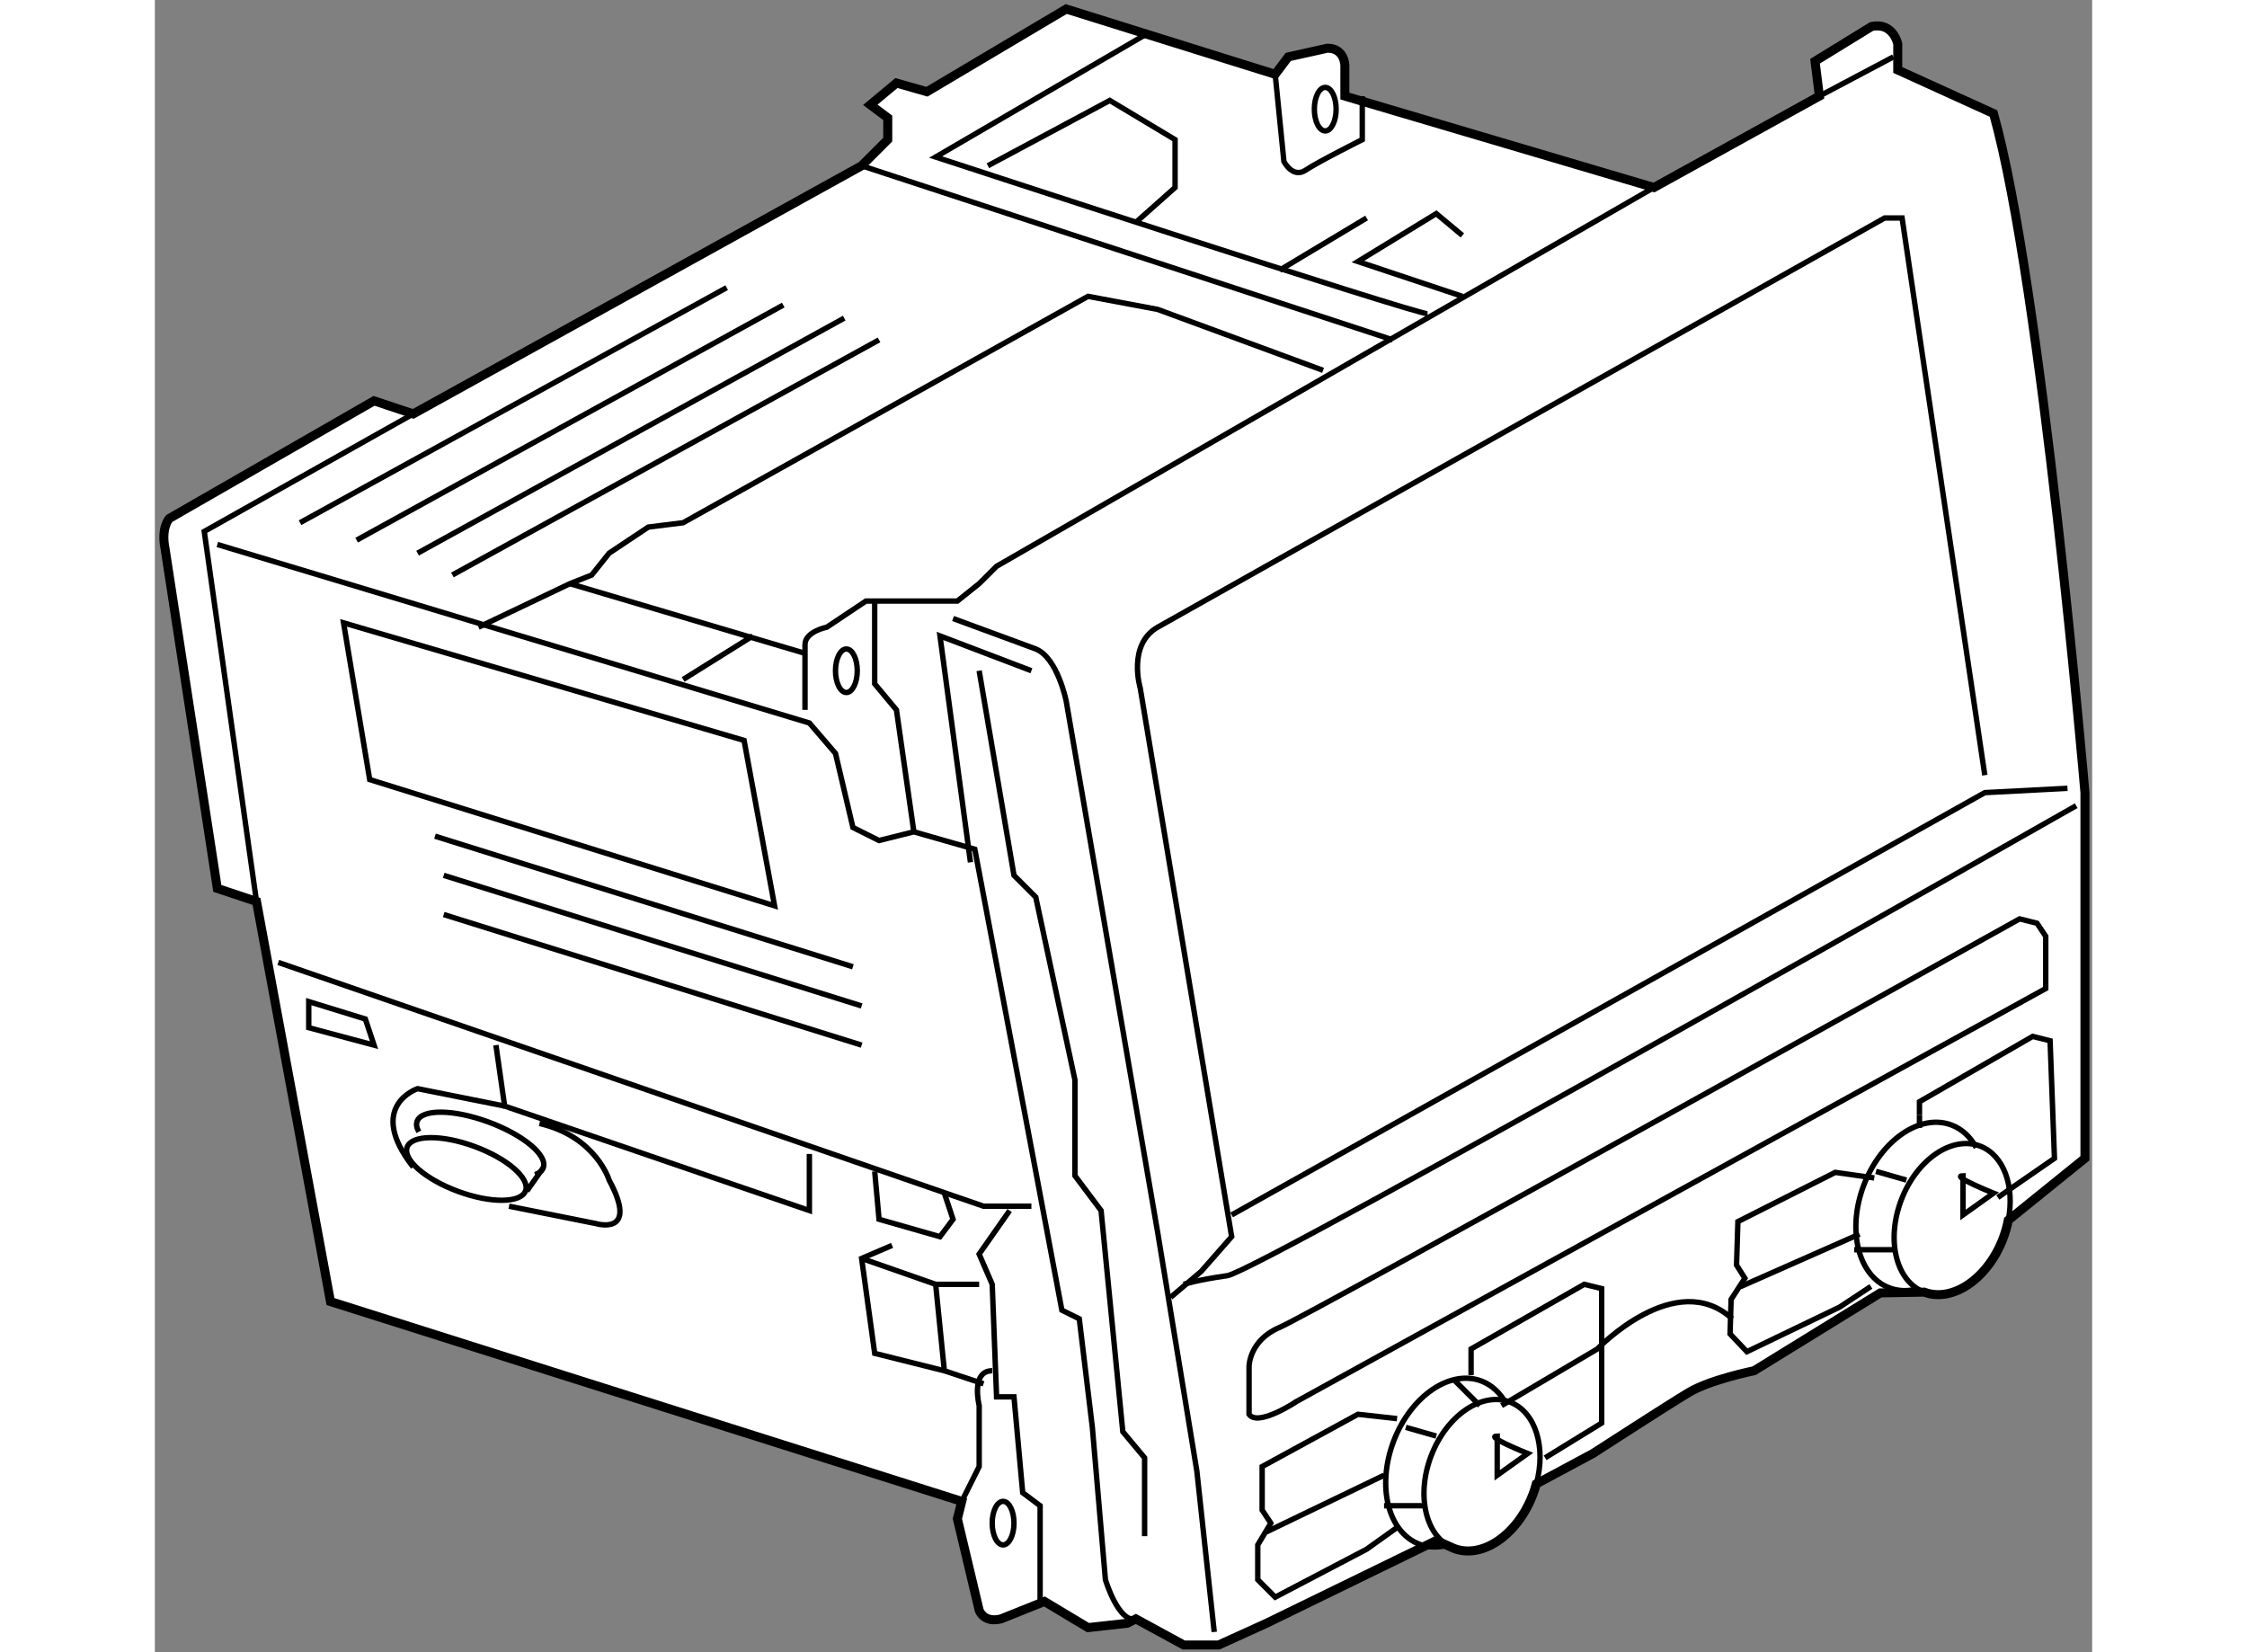 <?xml version="1.0" encoding="utf-8"?>
<!-- Generator: Adobe Illustrator 15.1.0, SVG Export Plug-In . SVG Version: 6.00 Build 0)  -->
<!DOCTYPE svg PUBLIC "-//W3C//DTD SVG 1.1//EN" "http://www.w3.org/Graphics/SVG/1.1/DTD/svg11.dtd">
<svg version="1.1" xmlns="http://www.w3.org/2000/svg" xmlns:xlink="http://www.w3.org/1999/xlink" x="0px" y="0px" width="244.8px"
	 height="180px" viewBox="65.068 50.574 107.476 91.66" enable-background="new 0 0 244.8 180" xml:space="preserve">
    
<rect x="65.068" y="50.574" width="107.476" height="91.66" fill="#808080" stroke="none"/>
    
<g><path fill="#FFFFFF" stroke="#000000" stroke-width="0.5" d="M104.278,59.769L79.402,73.536l-2.174-0.725l-11.351,6.521
			c0,0-0.483,0.483-0.241,1.691l2.898,18.838l2.173,0.723l4.105,22.197l35.02,11.085l-0.242,0.966l1.208,5.071
			c0,0,0.242,0.726,1.208,0.483l2.416-0.967l2.415,1.45l2.173-0.241l0.483-0.242l2.656,1.448h1.932l2.657-1.206l9.42-4.59
			l0.986,0.439c1.558,0.594,3.515-0.743,4.37-2.986c0.076-0.198,0.14-0.396,0.193-0.595l3.145-1.688c0,0,4.104-2.658,5.312-3.382
			c1.21-0.724,3.622-1.207,3.622-1.207l7.007-4.318l2.436-0.043c1.558,0.589,3.514-0.736,4.37-2.97
			c0.129-0.34,0.227-0.683,0.292-1.02l4.253-3.436V94.547c0,0-2.416-28.258-5.072-37.675l-5.313-2.417v-1.447
			c0,0-0.241-1.209-1.448-0.967l-3.141,1.931l0.242,1.933l-9.179,5.072l-17.146-5.072v-1.69c0,0,0-0.967-0.967-0.967l-2.173,0.483
			l-0.726,0.965l-11.592-3.622l-7.728,4.589l-1.691-0.482l-1.449,1.207l0.966,0.724v1.208L104.278,59.769z"></path><path fill="none" stroke="#000000" stroke-width="0.3" d="M137.145,136.479c-1.558-0.595-2.127-2.896-1.272-5.138
			c0.856-2.243,2.813-3.58,4.371-2.985c1.42,0.541,2.02,2.499,1.465,4.542"></path><path fill="none" stroke="#000000" stroke-width="0.3" d="M136.572,136.348c-0.465,0.085-0.926,0.056-1.36-0.11
			c-1.735-0.663-2.369-3.225-1.416-5.723s3.134-3.987,4.867-3.325c0.588,0.224,1.049,0.667,1.366,1.25"></path><line fill="none" stroke="#000000" stroke-width="0.3" x1="134.467" y1="129.76" x2="136.158" y2="130.243"></line><line fill="none" stroke="#000000" stroke-width="0.3" x1="133.26" y1="134.108" x2="135.434" y2="134.108"></line><line fill="none" stroke="#000000" stroke-width="0.3" x1="138.572" y1="128.552" x2="137.123" y2="127.104"></line><path fill="none" stroke="#000000" stroke-width="0.3" d="M163.229,122.26c-1.559-0.59-2.128-2.878-1.272-5.121
			c0.856-2.242,2.813-3.578,4.37-2.984c1.321,0.503,1.931,2.233,1.564,4.116"></path><path fill="none" stroke="#000000" stroke-width="0.3" d="M162.655,122.13c-0.463,0.084-0.926,0.055-1.36-0.108
			c-1.733-0.656-2.369-3.21-1.416-5.708s3.134-3.986,4.868-3.325c0.588,0.224,1.049,0.666,1.365,1.25"></path><line fill="none" stroke="#000000" stroke-width="0.3" x1="160.55" y1="115.559" x2="162.24" y2="116.042"></line><line fill="none" stroke="#000000" stroke-width="0.3" x1="159.343" y1="119.905" x2="161.517" y2="119.905"></line><polyline fill="none" stroke="#000000" stroke-width="0.3" points="70.707,100.584 67.809,80.057 79.402,73.536 	"></polyline><path fill="none" stroke="#000000" stroke-width="0.3" d="M68.534,80.78l32.846,9.903l1.449,1.689l0.966,4.107l1.449,0.724
			l1.932-0.483l3.381,0.967l3.381,17.871l1.449,7.701l0.966,0.479l0.725,6.021l0.725,8.452c0,0,0.725,2.417,1.69,2.175"></path><line fill="none" stroke="#000000" stroke-width="0.3" x1="104.278" y1="59.769" x2="133.742" y2="69.429"></line><path fill="none" stroke="#000000" stroke-width="0.3" d="M148.232,60.977l-36.467,21.012l-0.967,0.964l-1.208,0.966h-5.072
			l-2.173,1.45c0,0-1.208,0.24-1.208,0.966c0,0.724,0,3.622,0,3.622"></path><path fill="none" stroke="#000000" stroke-width="0.3" d="M166.589,93.58L162,62.667h-0.967L120.701,85.37
			c-1.691,0.966-0.966,3.38-0.966,3.38l5.072,30.431l-1.691,1.926l-1.69,1.435"></path><line fill="none" stroke="#000000" stroke-width="0.3" x1="157.411" y1="55.905" x2="161.517" y2="53.731"></line><polyline fill="none" stroke="#000000" stroke-width="0.3" points="124.807,117.975 166.589,94.547 171.177,94.307 	"></polyline><polyline fill="none" stroke="#000000" stroke-width="0.3" points="71.915,103.967 111.04,117.491 113.697,117.491 	"></polyline><path fill="none" stroke="#000000" stroke-width="0.3" d="M109.833,133.866l0.966-1.932v-3.383c0,0-0.482-1.931,0.725-1.931"></path><polyline fill="none" stroke="#000000" stroke-width="0.3" points="112.489,117.732 110.798,120.148 111.523,121.824 
			111.765,128.069 112.73,128.069 113.214,133.383 114.18,134.108 114.18,139.42 	"></polyline><path fill="none" stroke="#000000" stroke-width="0.3" d="M123.84,141.11l-0.966-8.936l-2.173-13.235l-5.072-29.464
			c0,0-0.482-2.415-1.69-2.898l-4.589-1.69"></path><polyline fill="none" stroke="#000000" stroke-width="0.3" points="110.316,98.411 108.625,85.853 113.697,87.785 	"></polyline><polyline fill="none" stroke="#000000" stroke-width="0.3" points="110.798,87.784 112.73,99.136 113.938,100.344 116.112,110.488 
			116.112,113.868 116.112,115.8 117.562,117.732 118.768,130.001 119.977,131.45 119.977,135.797 	"></polyline><ellipse fill="none" stroke="#000000" stroke-width="0.3" cx="103.432" cy="87.785" rx="0.604" ry="1.207"></ellipse><ellipse fill="none" stroke="#000000" stroke-width="0.3" cx="129.998" cy="56.63" rx="0.604" ry="1.207"></ellipse><ellipse fill="none" stroke="#000000" stroke-width="0.3" cx="112.126" cy="135.073" rx="0.604" ry="1.208"></ellipse><path fill="none" stroke="#000000" stroke-width="0.3" d="M127.221,54.697l0.484,4.832c0,0,0.482,0.965,1.207,0.483
			c0.726-0.483,3.14-1.691,3.14-1.691v-2.416"></path><path fill="none" stroke="#000000" stroke-width="0.3" d="M119.977,52.523l-11.593,6.762c0,0,26.565,8.695,27.291,8.695"></path><polyline fill="none" stroke="#000000" stroke-width="0.3" points="83.024,85.37 88.096,82.954 89.305,82.472 90.27,81.263 
			92.443,79.815 94.376,79.573 116.837,67.015 120.701,67.739 129.878,71.12 	"></polyline><polygon fill="none" stroke="#000000" stroke-width="0.3" points="75.537,85.128 76.987,93.822 99.448,100.826 97.757,91.65 	"></polygon><polyline fill="none" stroke="#000000" stroke-width="0.3" points="83.99,108.555 84.474,111.936 101.379,117.732 101.379,114.592 
				"></polyline><polyline fill="none" stroke="#000000" stroke-width="0.3" points="105.003,115.559 105.244,118.216 108.625,119.182 
			109.349,118.216 108.867,116.767 	"></polyline><polyline fill="none" stroke="#000000" stroke-width="0.3" points="105.968,119.664 104.278,120.388 105.003,125.654 
			108.867,126.621 111.041,127.345 	"></polyline><line fill="none" stroke="#000000" stroke-width="0.3" x1="88.096" y1="82.954" x2="101.138" y2="86.82"></line><line fill="none" stroke="#000000" stroke-width="0.3" x1="98.24" y1="85.853" x2="94.376" y2="88.269"></line><polyline fill="none" stroke="#000000" stroke-width="0.3" points="105.003,83.92 105.003,88.51 106.21,89.958 107.176,96.721 	"></polyline><polyline fill="none" stroke="#000000" stroke-width="0.3" points="104.278,120.388 108.384,121.824 110.798,121.824 	"></polyline><line fill="none" stroke="#000000" stroke-width="0.3" x1="108.384" y1="121.824" x2="108.867" y2="126.621"></line><polyline fill="none" stroke="#000000" stroke-width="0.3" points="133.983,129.276 131.811,129.035 126.498,131.935 
			126.498,134.349 126.979,135.073 126.255,136.281 126.255,138.212 127.221,139.18 132.293,136.521 133.983,135.314 	"></polyline><line fill="none" stroke="#000000" stroke-width="0.3" x1="126.738" y1="135.557" x2="133.26" y2="132.417"></line><polyline fill="none" stroke="#000000" stroke-width="0.3" points="160.457,115.922 158.292,115.614 152.891,118.345 
			152.816,120.757 153.278,121.487 152.515,122.662 152.456,124.575 153.391,125.562 158.542,123.084 160.27,121.942 	"></polyline><line fill="none" stroke="#000000" stroke-width="0.3" x1="153.021" y1="121.96" x2="159.637" y2="119.038"></line><path fill="none" stroke="#000000" stroke-width="0.3" d="M125.772,129.035v-2.657c0,0,0-1.443,1.69-2.161
			c1.69-0.717,41.058-22.666,41.058-22.666l0.965,0.242l0.484,0.725v2.897l-41.54,22.896
			C128.43,128.312,126.255,129.76,125.772,129.035z"></path><path fill="none" stroke="#000000" stroke-width="0.3" d="M122.149,121.824c0,0,0.725-0.239,2.415-0.479
			c1.691-0.238,47.096-26.074,47.096-26.074"></path><polyline fill="none" stroke="#000000" stroke-width="0.3" points="138.089,126.861 138.089,125.411 144.369,121.824 
			145.335,122.063 145.335,129.52 142.195,131.45 	"></polyline><polyline fill="none" stroke="#000000" stroke-width="0.3" points="162.964,112.419 162.964,111.695 169.245,108.071 
			170.211,108.313 170.453,114.835 167.313,117.007 	"></polyline><line fill="none" stroke="#000000" stroke-width="0.3" x1="162.964" y1="113.145" x2="162.964" y2="112.419"></line><path fill="none" stroke="#000000" stroke-width="0.3" d="M139.779,128.552l5.314-3.141c0,0,4.347-4.544,7.485-1.673"></path><ellipse transform="matrix(0.938 0.346 -0.346 0.938 44.98 -21.373)" fill="none" stroke="#000000" stroke-width="0.3" cx="82.421" cy="115.437" rx="3.502" ry="1.328"></ellipse><path fill="none" stroke="#000000" stroke-width="0.3" d="M79.714,113.364c-0.122-0.215-0.16-0.414-0.096-0.586
			c0.253-0.689,2.025-0.67,3.958,0.042s3.293,1.848,3.04,2.536c-0.063,0.171-0.222,0.299-0.454,0.383"></path><line fill="none" stroke="#000000" stroke-width="0.3" x1="86.615" y1="115.356" x2="85.707" y2="116.647"></line><polygon fill="none" stroke="#000000" stroke-width="0.3" points="73.606,106.14 73.606,107.588 77.228,108.555 76.746,107.106 	
			"></polygon><path fill="none" stroke="#000000" stroke-width="0.3" d="M84.474,111.936l-4.83-0.966c0,0-2.898,0.967-0.242,4.349"></path><path fill="none" stroke="#000000" stroke-width="0.3" d="M84.715,117.491l4.83,0.965c0,0,2.415,0.726,0.725-2.414
			c0,0-0.725-2.416-3.865-3.141"></path><line fill="none" stroke="#000000" stroke-width="0.3" x1="80.609" y1="96.963" x2="103.795" y2="104.208"></line><line fill="none" stroke="#000000" stroke-width="0.3" x1="81.093" y1="99.136" x2="104.279" y2="106.381"></line><line fill="none" stroke="#000000" stroke-width="0.3" x1="81.093" y1="101.31" x2="104.279" y2="108.555"></line><line fill="none" stroke="#000000" stroke-width="0.3" x1="73.123" y1="79.573" x2="96.791" y2="66.532"></line><line fill="none" stroke="#000000" stroke-width="0.3" x1="76.262" y1="80.54" x2="99.93" y2="67.498"></line><line fill="none" stroke="#000000" stroke-width="0.3" x1="79.644" y1="81.263" x2="103.312" y2="68.222"></line><line fill="none" stroke="#000000" stroke-width="0.3" x1="81.575" y1="82.472" x2="105.244" y2="69.429"></line><polyline fill="none" stroke="#000000" stroke-width="0.3" points="111.282,59.769 117.737,56.312 118.044,56.146 121.667,58.32 
			121.667,60.977 119.493,62.909 	"></polyline><line fill="none" stroke="#000000" stroke-width="0.3" x1="127.463" y1="65.565" x2="132.293" y2="62.667"></line><polyline fill="none" stroke="#000000" stroke-width="0.3" points="137.606,63.634 136.158,62.425 131.811,65.083 137.606,67.015 	
			"></polyline><path fill="none" stroke="#000000" stroke-width="0.3" d="M139.538,130.243v2.174l1.692-1.207
			C141.23,131.21,138.813,130.243,139.538,130.243z"></path><path fill="none" stroke="#000000" stroke-width="0.3" d="M165.38,115.8v2.175l1.691-1.208
			C167.071,116.767,164.655,115.8,165.38,115.8z"></path></g>

  
</svg>